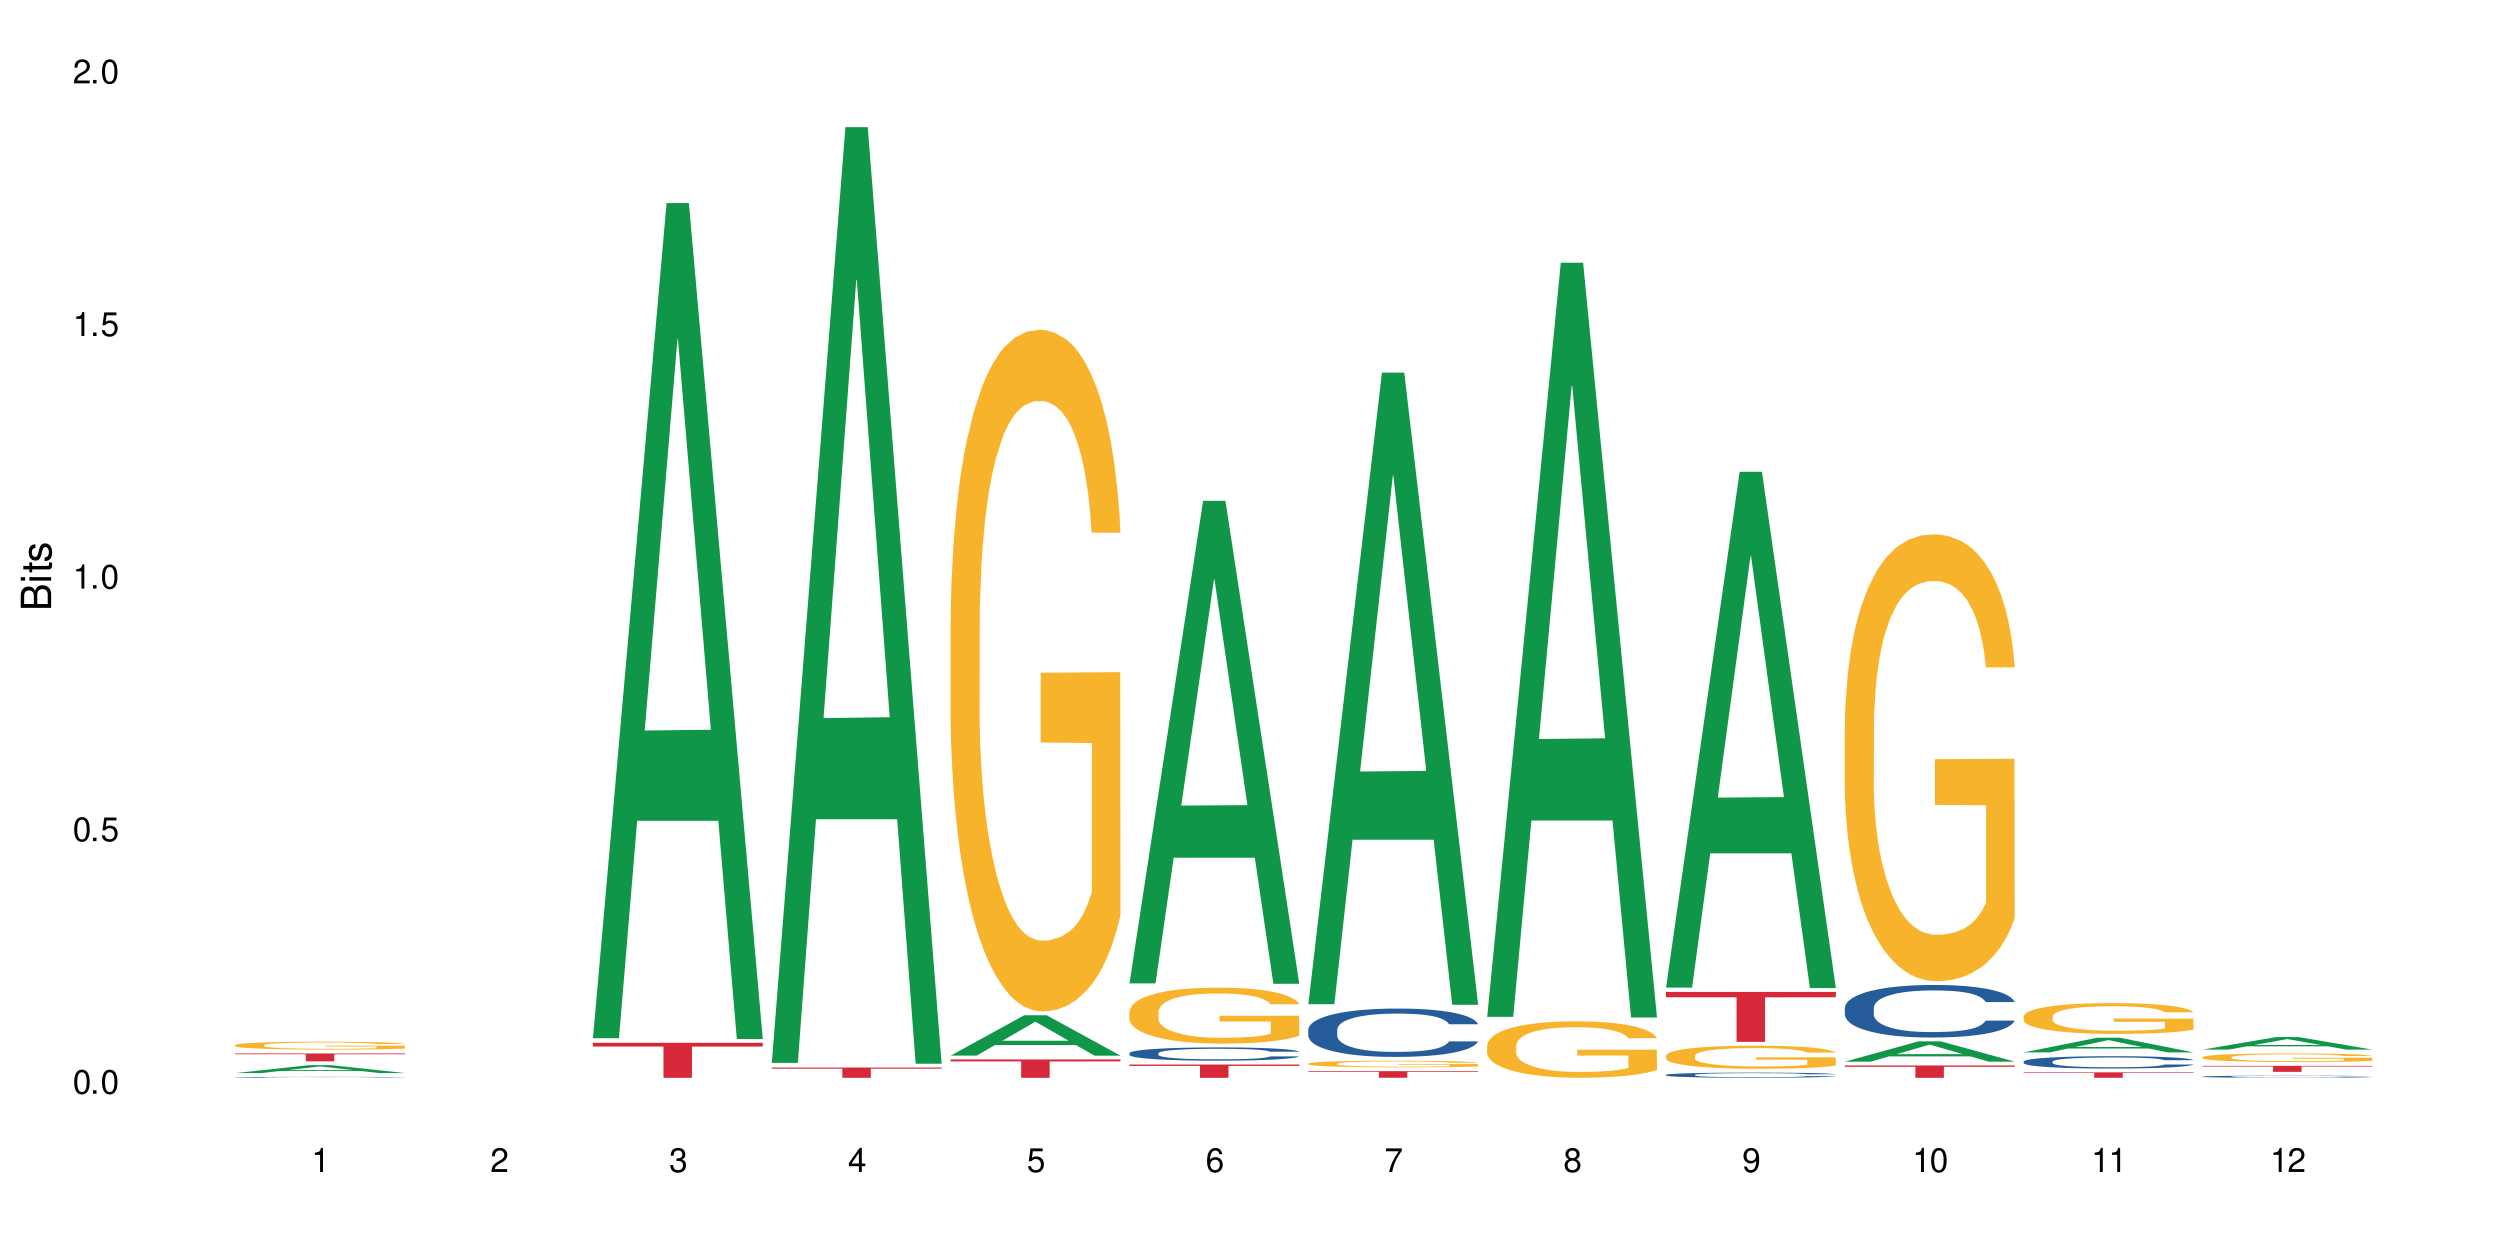 <?xml version="1.0" encoding="UTF-8"?>
<svg xmlns="http://www.w3.org/2000/svg" xmlns:xlink="http://www.w3.org/1999/xlink" width="720" height="360" viewBox="0 0 720 360">
<defs>
<g>
<g id="glyph-0-0">
</g>
<g id="glyph-0-1">
<path d="M 2.641 -6.938 C 2 -6.938 1.422 -6.656 1.078 -6.172 C 0.641 -5.562 0.406 -4.641 0.406 -3.359 C 0.406 -1.016 1.188 0.219 2.641 0.219 C 4.078 0.219 4.859 -1.016 4.859 -3.297 C 4.859 -4.641 4.656 -5.547 4.203 -6.172 C 3.844 -6.656 3.281 -6.938 2.641 -6.938 Z M 2.641 -6.188 C 3.547 -6.188 4 -5.25 4 -3.375 C 4 -1.406 3.562 -0.484 2.625 -0.484 C 1.734 -0.484 1.281 -1.438 1.281 -3.344 C 1.281 -5.25 1.734 -6.188 2.641 -6.188 Z M 2.641 -6.188 "/>
</g>
<g id="glyph-0-2">
<path d="M 1.828 -1 L 0.828 -1 L 0.828 0 L 1.828 0 Z M 1.828 -1 "/>
</g>
<g id="glyph-0-3">
<path d="M 4.562 -6.797 L 1.062 -6.797 L 0.547 -3.094 L 1.328 -3.094 C 1.719 -3.562 2.047 -3.734 2.578 -3.734 C 3.484 -3.734 4.062 -3.109 4.062 -2.094 C 4.062 -1.125 3.484 -0.531 2.578 -0.531 C 1.828 -0.531 1.375 -0.906 1.188 -1.672 L 0.328 -1.672 C 0.453 -1.109 0.547 -0.844 0.75 -0.594 C 1.125 -0.078 1.828 0.219 2.594 0.219 C 3.969 0.219 4.922 -0.781 4.922 -2.219 C 4.922 -3.562 4.031 -4.484 2.719 -4.484 C 2.25 -4.484 1.859 -4.359 1.469 -4.062 L 1.734 -5.969 L 4.562 -5.969 Z M 4.562 -6.797 "/>
</g>
<g id="glyph-0-4">
<path d="M 2.484 -4.938 L 2.484 0 L 3.328 0 L 3.328 -6.938 L 2.766 -6.938 C 2.469 -5.875 2.281 -5.734 0.984 -5.562 L 0.984 -4.938 Z M 2.484 -4.938 "/>
</g>
<g id="glyph-0-5">
<path d="M 4.859 -0.828 L 1.281 -0.828 C 1.359 -1.406 1.672 -1.781 2.5 -2.281 L 3.469 -2.828 C 4.406 -3.344 4.906 -4.062 4.906 -4.906 C 4.906 -5.484 4.672 -6.031 4.266 -6.406 C 3.859 -6.766 3.375 -6.938 2.719 -6.938 C 1.859 -6.938 1.219 -6.625 0.844 -6.031 C 0.609 -5.672 0.5 -5.234 0.484 -4.531 L 1.328 -4.531 C 1.359 -5.016 1.406 -5.281 1.531 -5.516 C 1.75 -5.938 2.188 -6.203 2.703 -6.203 C 3.469 -6.203 4.031 -5.641 4.031 -4.891 C 4.031 -4.344 3.719 -3.859 3.125 -3.516 L 2.234 -3 C 0.812 -2.172 0.406 -1.531 0.328 -0.016 L 4.859 -0.016 Z M 4.859 -0.828 "/>
</g>
<g id="glyph-0-6">
<path d="M 2.125 -3.188 L 2.578 -3.188 C 3.5 -3.188 3.984 -2.766 3.984 -1.922 C 3.984 -1.062 3.469 -0.531 2.594 -0.531 C 1.656 -0.531 1.203 -1 1.156 -2.016 L 0.312 -2.016 C 0.344 -1.453 0.438 -1.094 0.609 -0.781 C 0.953 -0.109 1.625 0.219 2.547 0.219 C 3.953 0.219 4.859 -0.625 4.859 -1.938 C 4.859 -2.828 4.516 -3.297 3.703 -3.594 C 4.344 -3.844 4.656 -4.328 4.656 -5.031 C 4.656 -6.219 3.875 -6.938 2.578 -6.938 C 1.203 -6.938 0.484 -6.172 0.453 -4.703 L 1.297 -4.703 C 1.312 -5.125 1.344 -5.359 1.453 -5.578 C 1.641 -5.969 2.062 -6.203 2.594 -6.203 C 3.344 -6.203 3.797 -5.75 3.797 -5 C 3.797 -4.516 3.609 -4.219 3.25 -4.047 C 3.016 -3.953 2.703 -3.922 2.125 -3.906 Z M 2.125 -3.188 "/>
</g>
<g id="glyph-0-7">
<path d="M 3.141 -1.672 L 3.141 0 L 3.984 0 L 3.984 -1.672 L 4.984 -1.672 L 4.984 -2.438 L 3.984 -2.438 L 3.984 -6.938 L 3.359 -6.938 L 0.266 -2.578 L 0.266 -1.672 Z M 3.141 -2.438 L 1 -2.438 L 3.141 -5.5 Z M 3.141 -2.438 "/>
</g>
<g id="glyph-0-8">
<path d="M 4.781 -5.125 C 4.609 -6.266 3.891 -6.938 2.844 -6.938 C 2.094 -6.938 1.422 -6.578 1.031 -5.953 C 0.594 -5.266 0.406 -4.422 0.406 -3.172 C 0.406 -2 0.578 -1.25 0.984 -0.641 C 1.359 -0.078 1.953 0.219 2.703 0.219 C 3.984 0.219 4.922 -0.75 4.922 -2.094 C 4.922 -3.375 4.062 -4.281 2.844 -4.281 C 2.172 -4.281 1.641 -4.031 1.281 -3.516 C 1.281 -5.234 1.828 -6.188 2.797 -6.188 C 3.391 -6.188 3.797 -5.797 3.938 -5.125 Z M 2.734 -3.531 C 3.547 -3.531 4.062 -2.953 4.062 -2.031 C 4.062 -1.156 3.484 -0.531 2.703 -0.531 C 1.922 -0.531 1.328 -1.188 1.328 -2.078 C 1.328 -2.938 1.906 -3.531 2.734 -3.531 Z M 2.734 -3.531 "/>
</g>
<g id="glyph-0-9">
<path d="M 4.984 -6.797 L 0.438 -6.797 L 0.438 -5.969 L 4.109 -5.969 C 2.5 -3.656 1.828 -2.234 1.328 0 L 2.219 0 C 2.594 -2.172 3.453 -4.047 4.984 -6.094 Z M 4.984 -6.797 "/>
</g>
<g id="glyph-0-10">
<path d="M 3.75 -3.656 C 4.469 -4.094 4.688 -4.438 4.688 -5.078 C 4.688 -6.172 3.844 -6.938 2.641 -6.938 C 1.438 -6.938 0.594 -6.172 0.594 -5.094 C 0.594 -4.438 0.812 -4.094 1.516 -3.656 C 0.734 -3.266 0.359 -2.703 0.359 -1.922 C 0.359 -0.656 1.281 0.219 2.641 0.219 C 3.984 0.219 4.922 -0.656 4.922 -1.922 C 4.922 -2.703 4.531 -3.266 3.75 -3.656 Z M 2.641 -6.188 C 3.359 -6.188 3.812 -5.75 3.812 -5.062 C 3.812 -4.406 3.344 -3.984 2.641 -3.984 C 1.922 -3.984 1.453 -4.406 1.453 -5.078 C 1.453 -5.75 1.922 -6.188 2.641 -6.188 Z M 2.641 -3.266 C 3.484 -3.266 4.062 -2.719 4.062 -1.906 C 4.062 -1.078 3.484 -0.531 2.625 -0.531 C 1.797 -0.531 1.219 -1.094 1.219 -1.906 C 1.219 -2.719 1.781 -3.266 2.641 -3.266 Z M 2.641 -3.266 "/>
</g>
<g id="glyph-0-11">
<path d="M 0.516 -1.578 C 0.672 -0.453 1.406 0.219 2.438 0.219 C 3.188 0.219 3.859 -0.141 4.266 -0.766 C 4.688 -1.453 4.891 -2.297 4.891 -3.547 C 4.891 -4.719 4.703 -5.453 4.312 -6.078 C 3.938 -6.641 3.344 -6.938 2.594 -6.938 C 1.297 -6.938 0.359 -5.969 0.359 -4.625 C 0.359 -3.344 1.234 -2.453 2.453 -2.453 C 3.094 -2.453 3.578 -2.672 4.016 -3.203 C 4 -1.484 3.469 -0.531 2.5 -0.531 C 1.906 -0.531 1.484 -0.906 1.359 -1.578 Z M 2.578 -6.203 C 3.375 -6.203 3.969 -5.531 3.969 -4.641 C 3.969 -3.797 3.391 -3.188 2.547 -3.188 C 1.734 -3.188 1.234 -3.766 1.234 -4.688 C 1.234 -5.562 1.797 -6.203 2.578 -6.203 Z M 2.578 -6.203 "/>
</g>
<g id="glyph-1-0">
</g>
<g id="glyph-1-1">
<path d="M 0 -0.953 L 0 -4.891 C 0 -5.719 -0.234 -6.344 -0.734 -6.797 C -1.188 -7.234 -1.812 -7.469 -2.5 -7.469 C -3.547 -7.469 -4.188 -7 -4.625 -5.875 C -4.984 -6.688 -5.625 -7.094 -6.531 -7.094 C -7.172 -7.094 -7.734 -6.859 -8.141 -6.391 C -8.562 -5.922 -8.75 -5.344 -8.75 -4.5 L -8.75 -0.953 Z M -4.984 -2.062 L -7.766 -2.062 L -7.766 -4.219 C -7.766 -4.844 -7.688 -5.203 -7.453 -5.5 C -7.219 -5.812 -6.859 -5.969 -6.375 -5.969 C -5.891 -5.969 -5.531 -5.812 -5.297 -5.5 C -5.062 -5.203 -4.984 -4.844 -4.984 -4.219 Z M -0.984 -2.062 L -4 -2.062 L -4 -4.781 C -4 -5.766 -3.438 -6.359 -2.484 -6.359 C -1.547 -6.359 -0.984 -5.766 -0.984 -4.781 Z M -0.984 -2.062 "/>
</g>
<g id="glyph-1-2">
<path d="M -6.281 -1.797 L -6.281 -0.797 L 0 -0.797 L 0 -1.797 Z M -8.75 -1.797 L -8.75 -0.797 L -7.484 -0.797 L -7.484 -1.797 Z M -8.75 -1.797 "/>
</g>
<g id="glyph-1-3">
<path d="M -6.281 -3.047 L -6.281 -2.016 L -8.016 -2.016 L -8.016 -1.016 L -6.281 -1.016 L -6.281 -0.172 L -5.469 -0.172 L -5.469 -1.016 L -0.719 -1.016 C -0.078 -1.016 0.281 -1.453 0.281 -2.234 C 0.281 -2.5 0.25 -2.719 0.188 -3.047 L -0.641 -3.047 C -0.609 -2.906 -0.594 -2.766 -0.594 -2.562 C -0.594 -2.141 -0.719 -2.016 -1.156 -2.016 L -5.469 -2.016 L -5.469 -3.047 Z M -6.281 -3.047 "/>
</g>
<g id="glyph-1-4">
<path d="M -4.531 -5.25 C -5.766 -5.25 -6.469 -4.422 -6.469 -2.969 C -6.469 -1.516 -5.719 -0.562 -4.547 -0.562 C -3.562 -0.562 -3.094 -1.062 -2.734 -2.562 L -2.516 -3.484 C -2.344 -4.188 -2.094 -4.469 -1.641 -4.469 C -1.047 -4.469 -0.641 -3.875 -0.641 -3 C -0.641 -2.453 -0.797 -2 -1.062 -1.75 C -1.25 -1.594 -1.422 -1.531 -1.875 -1.469 L -1.875 -0.406 C -0.422 -0.453 0.281 -1.266 0.281 -2.922 C 0.281 -4.5 -0.5 -5.516 -1.719 -5.516 C -2.656 -5.516 -3.172 -4.984 -3.469 -3.734 L -3.703 -2.766 C -3.891 -1.953 -4.156 -1.609 -4.594 -1.609 C -5.188 -1.609 -5.547 -2.125 -5.547 -2.938 C -5.547 -3.75 -5.203 -4.172 -4.531 -4.203 Z M -4.531 -5.25 "/>
</g>
</g>
</defs>
<rect x="-72" y="-36" width="864" height="432" fill="rgb(100%, 100%, 100%)" fill-opacity="1"/>
<path fill-rule="nonzero" fill="rgb(6.275%, 58.824%, 28.235%)" fill-opacity="1" d="M 67.73 309.043 L 67.785 309.043 L 88.957 306.766 L 95.387 306.766 L 116.664 309.047 L 109.188 309.047 L 103.855 308.449 L 80.488 308.449 L 75.258 309.043 L 67.73 309.043 L 82.734 308.203 L 101.711 308.203 L 92.25 307.141 L 92.145 307.137 L 92.039 307.145 L 82.684 308.203 L 82.734 308.203 Z M 67.73 309.043 "/>
<path fill-rule="nonzero" fill="rgb(14.51%, 36.078%, 60%)" fill-opacity="1" d="M 67.73 310.254 L 67.789 310.254 L 67.789 310.25 L 67.969 310.238 L 68.805 310.223 L 69.879 310.207 L 71.371 310.195 L 72.922 310.184 L 74.055 310.18 L 75.07 310.176 L 77.398 310.164 L 78.891 310.16 L 80.5 310.156 L 82.469 310.152 L 83.902 310.152 L 87.125 310.148 L 89.512 310.145 L 97.746 310.145 L 99.477 310.148 L 101.387 310.148 L 102.996 310.152 L 105.801 310.156 L 108.309 310.164 L 109.441 310.168 L 111.234 310.172 L 112.605 310.18 L 113.559 310.188 L 114.633 310.195 L 115.59 310.207 L 116.305 310.219 L 116.664 310.227 L 108.309 310.227 L 107.891 310.219 L 107.414 310.211 L 106.52 310.199 L 105.625 310.195 L 104.371 310.188 L 103.238 310.184 L 101.684 310.18 L 100.312 310.176 L 98.879 310.176 L 97.508 310.172 L 88.379 310.172 L 87.125 310.176 L 85.336 310.18 L 84.082 310.18 L 82.59 310.188 L 81.574 310.191 L 80.32 310.195 L 79.426 310.203 L 78.414 310.207 L 77.816 310.215 L 77.277 310.223 L 76.801 310.23 L 76.441 310.238 L 76.203 310.246 L 76.086 310.254 L 76.086 310.289 L 76.203 310.297 L 76.504 310.309 L 77.277 310.32 L 78.414 310.332 L 79.727 310.344 L 80.977 310.352 L 81.695 310.352 L 82.648 310.355 L 84.141 310.363 L 86.289 310.367 L 87.543 310.367 L 89.453 310.371 L 96.375 310.371 L 97.926 310.367 L 99.535 310.367 L 101.746 310.363 L 103.117 310.359 L 104.312 310.355 L 105.207 310.352 L 105.801 310.348 L 106.699 310.34 L 107.414 310.332 L 107.949 310.324 L 108.309 310.316 L 116.664 310.316 L 116.305 310.324 L 115.77 310.336 L 115.23 310.34 L 114.395 310.348 L 113.441 310.355 L 112.066 310.363 L 110.934 310.371 L 109.441 310.375 L 108.07 310.379 L 106.578 310.383 L 104.371 310.387 L 102.938 310.391 L 101.387 310.391 L 99.535 310.395 L 97.211 310.395 L 94.703 310.398 L 92.375 310.398 L 89.871 310.395 L 85.574 310.395 L 82.531 310.391 L 80.32 310.387 L 78.59 310.379 L 77.102 310.375 L 75.43 310.371 L 73.281 310.359 L 71.969 310.352 L 71.074 310.344 L 70.059 310.336 L 69.344 310.328 L 68.508 310.316 L 67.91 310.301 L 67.73 310.285 Z M 67.73 310.254 "/>
<path fill-rule="nonzero" fill="rgb(96.863%, 70.196%, 16.863%)" fill-opacity="1" d="M 67.73 300.988 L 67.789 300.984 L 67.789 300.941 L 68.031 300.852 L 68.625 300.719 L 69.402 300.613 L 70.238 300.531 L 70.773 300.488 L 71.668 300.426 L 72.445 300.379 L 74.414 300.285 L 76.922 300.199 L 78.293 300.16 L 79.844 300.125 L 82.051 300.086 L 83.066 300.07 L 86.172 300.039 L 89.691 300.016 L 93.57 300.012 L 95.359 300.012 L 97.805 300.023 L 101.148 300.043 L 103.059 300.066 L 104.551 300.086 L 106.102 300.113 L 108.012 300.156 L 109.801 300.203 L 111.234 300.254 L 112.664 300.316 L 113.859 300.383 L 114.871 300.457 L 115.77 300.543 L 116.305 300.617 L 116.664 300.688 L 108.367 300.688 L 107.891 300.617 L 107.355 300.559 L 106.461 300.492 L 105.562 300.441 L 104.668 300.402 L 102.996 300.348 L 101.566 300.316 L 99.777 300.285 L 98.047 300.266 L 96.074 300.254 L 94.883 300.25 L 91.719 300.25 L 88.855 300.266 L 87.184 300.281 L 85.992 300.297 L 84.32 300.328 L 83.305 300.355 L 82.707 300.371 L 80.918 300.438 L 79.727 300.492 L 79.07 300.535 L 78.234 300.598 L 77.637 300.652 L 76.98 300.734 L 76.621 300.797 L 76.145 300.938 L 76.086 301.312 L 76.266 301.395 L 76.621 301.477 L 77.102 301.555 L 77.816 301.633 L 78.531 301.691 L 79.785 301.773 L 80.859 301.828 L 81.695 301.863 L 83.305 301.918 L 83.961 301.938 L 85.512 301.977 L 87.125 302.004 L 89.094 302.031 L 90.586 302.043 L 92.973 302.051 L 96.016 302.051 L 99.598 302.039 L 101.863 302.023 L 103.414 302.008 L 104.43 301.992 L 105.684 301.969 L 106.578 301.949 L 107.414 301.926 L 108.43 301.891 L 108.43 301.395 L 93.688 301.391 L 93.688 301.156 L 116.602 301.156 L 116.664 301.969 L 115.41 302.023 L 113.859 302.078 L 112.367 302.121 L 110.816 302.156 L 108.605 302.195 L 106.816 302.223 L 104.07 302.25 L 101.566 302.27 L 98.941 302.281 L 96.613 302.289 L 93.867 302.289 L 91.422 302.285 L 88.797 302.273 L 86.707 302.258 L 84.797 302.234 L 82.887 302.207 L 80.5 302.164 L 78.949 302.129 L 77.34 302.086 L 75.727 302.035 L 74.297 301.977 L 73.34 301.934 L 72.387 301.883 L 71.371 301.82 L 70.418 301.75 L 69.699 301.688 L 69.043 301.613 L 68.566 301.543 L 68.09 301.449 L 67.852 301.375 L 67.73 301.312 Z M 67.73 300.988 "/>
<path fill-rule="nonzero" fill="rgb(83.922%, 15.686%, 22.353%)" fill-opacity="1" d="M 67.73 303.391 L 116.664 303.391 L 116.664 303.633 L 96.27 303.637 L 96.27 305.668 L 88.066 305.668 L 88.066 303.637 L 87.945 303.633 L 67.73 303.633 Z M 67.73 303.391 "/>
<path fill-rule="nonzero" fill="rgb(6.275%, 58.824%, 28.235%)" fill-opacity="1" d="M 170.746 299.008 L 170.797 298.781 L 191.973 58.477 L 198.402 58.477 L 219.68 299.234 L 212.203 299.234 L 206.871 236.391 L 183.504 236.391 L 178.273 299.008 L 170.746 299.008 L 185.75 210.391 L 204.727 210.164 L 195.266 97.812 L 195.16 97.586 L 195.055 98.266 L 185.699 210.164 L 185.75 210.391 Z M 170.746 299.008 "/>
<path fill-rule="nonzero" fill="rgb(83.922%, 15.686%, 22.353%)" fill-opacity="1" d="M 170.746 300.332 L 219.68 300.332 L 219.68 301.41 L 199.285 301.422 L 199.285 310.398 L 191.078 310.398 L 191.078 301.43 L 190.961 301.41 L 170.746 301.41 Z M 170.746 300.332 "/>
<path fill-rule="nonzero" fill="rgb(6.275%, 58.824%, 28.235%)" fill-opacity="1" d="M 222.254 306.102 L 222.305 305.848 L 243.48 36.613 L 249.91 36.613 L 271.188 306.355 L 263.711 306.355 L 258.379 235.941 L 235.008 235.941 L 229.781 306.102 L 222.254 306.102 L 237.258 206.816 L 256.234 206.562 L 246.773 80.684 L 246.668 80.43 L 246.562 81.191 L 237.207 206.562 L 237.258 206.816 Z M 222.254 306.102 "/>
<path fill-rule="nonzero" fill="rgb(83.922%, 15.686%, 22.353%)" fill-opacity="1" d="M 222.254 307.453 L 271.188 307.453 L 271.188 307.77 L 250.793 307.773 L 250.793 310.398 L 242.586 310.398 L 242.586 307.773 L 242.469 307.77 L 222.254 307.77 Z M 222.254 307.453 "/>
<path fill-rule="nonzero" fill="rgb(6.275%, 58.824%, 28.235%)" fill-opacity="1" d="M 273.762 304.016 L 273.812 304.008 L 294.984 292.391 L 301.418 292.391 L 322.695 304.027 L 315.219 304.027 L 309.887 300.988 L 286.516 300.988 L 281.289 304.016 L 273.762 304.016 L 288.766 299.734 L 307.742 299.723 L 298.281 294.293 L 298.176 294.281 L 298.07 294.312 L 288.711 299.723 L 288.766 299.734 Z M 273.762 304.016 "/>
<path fill-rule="nonzero" fill="rgb(96.863%, 70.196%, 16.863%)" fill-opacity="1" d="M 273.762 179.047 L 273.82 178.867 L 273.82 175.281 L 274.059 167.211 L 274.656 156.094 L 275.434 146.949 L 276.27 139.777 L 276.805 136.012 L 277.699 130.633 L 278.477 126.691 L 280.445 118.621 L 282.949 111.09 L 284.324 107.863 L 285.875 104.816 L 288.082 101.406 L 289.098 100.152 L 292.199 97.285 L 295.723 95.492 L 299.602 94.953 L 301.391 95.133 L 303.836 95.848 L 307.18 97.82 L 309.09 99.613 L 310.578 101.406 L 312.133 103.738 L 314.039 107.324 L 315.832 111.629 L 317.262 115.93 L 318.695 121.312 L 319.891 127.047 L 320.902 133.324 L 321.797 140.855 L 322.336 147.129 L 322.695 153.406 L 314.398 153.406 L 313.922 147.129 L 313.383 142.289 L 312.488 136.371 L 311.594 132.07 L 310.699 128.66 L 309.027 124 L 307.598 121.133 L 305.805 118.621 L 304.074 117.008 L 302.105 115.93 L 300.914 115.574 L 297.75 115.574 L 294.887 116.828 L 293.215 118.262 L 292.02 119.695 L 290.352 122.387 L 289.336 124.539 L 288.738 125.973 L 286.949 131.531 L 285.754 136.551 L 285.098 139.957 L 284.266 145.336 L 283.668 150.18 L 283.012 157.352 L 282.652 162.73 L 282.176 174.922 L 282.117 207.195 L 282.293 214.012 L 282.652 221.363 L 283.129 227.816 L 283.848 234.629 L 284.562 239.828 L 285.816 246.824 L 286.891 251.484 L 287.727 254.531 L 289.336 259.375 L 289.992 260.988 L 291.543 264.215 L 293.156 266.727 L 295.125 268.879 L 296.617 269.953 L 299.004 270.848 L 302.047 270.848 L 305.625 269.773 L 307.895 268.34 L 309.445 266.906 L 310.461 265.648 L 311.715 263.676 L 312.609 261.883 L 313.445 259.91 L 314.457 256.863 L 314.457 214.012 L 299.719 213.832 L 299.719 193.75 L 322.633 193.57 L 322.695 263.676 L 321.441 268.52 L 319.891 273.18 L 318.398 276.766 L 316.844 279.816 L 314.637 283.223 L 312.848 285.371 L 310.102 287.883 L 307.598 289.496 L 304.969 290.574 L 302.645 291.109 L 299.898 291.289 L 297.453 290.93 L 294.824 289.855 L 292.738 288.422 L 290.828 286.629 L 288.918 284.297 L 286.531 280.531 L 284.98 277.484 L 283.367 273.719 L 281.758 269.234 L 280.324 264.395 L 279.371 260.629 L 278.414 256.324 L 277.402 250.945 L 276.445 244.852 L 275.73 239.293 L 275.074 233.016 L 274.598 227.098 L 274.121 219.031 L 273.879 212.574 L 273.762 207.016 Z M 273.762 179.047 "/>
<path fill-rule="nonzero" fill="rgb(83.922%, 15.686%, 22.353%)" fill-opacity="1" d="M 273.762 305.129 L 322.695 305.129 L 322.695 305.691 L 302.301 305.695 L 302.301 310.398 L 294.094 310.398 L 294.094 305.703 L 293.977 305.691 L 273.762 305.691 Z M 273.762 305.129 "/>
<path fill-rule="nonzero" fill="rgb(6.275%, 58.824%, 28.235%)" fill-opacity="1" d="M 325.27 283.211 L 325.32 283.078 L 346.492 144.234 L 352.926 144.234 L 374.199 283.34 L 366.727 283.34 L 361.395 247.027 L 338.023 247.027 L 332.797 283.211 L 325.27 283.211 L 340.273 232.008 L 359.25 231.879 L 349.789 166.961 L 349.684 166.832 L 349.578 167.223 L 340.219 231.879 L 340.273 232.008 Z M 325.27 283.211 "/>
<path fill-rule="nonzero" fill="rgb(14.51%, 36.078%, 60%)" fill-opacity="1" d="M 325.27 303.32 L 325.328 303.316 L 325.328 303.23 L 325.508 303.098 L 325.926 302.934 L 326.344 302.816 L 327.418 302.609 L 328.91 302.41 L 330.461 302.258 L 331.594 302.168 L 332.609 302.098 L 334.938 301.969 L 336.43 301.902 L 338.039 301.844 L 340.008 301.781 L 341.441 301.75 L 344.664 301.691 L 347.051 301.668 L 348.898 301.656 L 352.898 301.656 L 355.285 301.672 L 357.016 301.688 L 358.926 301.715 L 360.535 301.75 L 363.34 301.824 L 365.848 301.922 L 366.98 301.98 L 368.77 302.086 L 370.145 302.191 L 371.098 302.281 L 372.172 302.41 L 373.129 302.57 L 373.844 302.746 L 374.199 302.898 L 365.848 302.898 L 365.43 302.758 L 364.953 302.648 L 364.055 302.504 L 363.16 302.406 L 361.91 302.305 L 360.773 302.238 L 359.223 302.172 L 357.852 302.129 L 356.418 302.098 L 355.047 302.078 L 352.422 302.055 L 349.379 302.055 L 348.242 302.062 L 345.914 302.09 L 344.664 302.113 L 342.871 302.164 L 341.621 302.211 L 340.129 302.277 L 339.113 302.34 L 337.859 302.43 L 336.965 302.508 L 335.949 302.625 L 335.355 302.711 L 334.816 302.809 L 334.34 302.926 L 333.98 303.047 L 333.742 303.176 L 333.625 303.301 L 333.625 303.844 L 333.742 303.969 L 334.039 304.117 L 334.816 304.328 L 335.949 304.512 L 337.262 304.66 L 338.516 304.766 L 339.234 304.812 L 340.188 304.871 L 341.68 304.941 L 343.828 305.008 L 345.082 305.039 L 346.988 305.066 L 348.961 305.078 L 351.586 305.078 L 353.914 305.066 L 355.465 305.047 L 357.074 305.02 L 359.281 304.961 L 360.656 304.906 L 361.848 304.84 L 362.742 304.773 L 363.34 304.715 L 364.234 304.609 L 364.953 304.488 L 365.488 304.367 L 365.848 304.25 L 374.199 304.25 L 373.844 304.387 L 373.305 304.523 L 372.77 304.625 L 371.934 304.746 L 370.98 304.855 L 369.605 304.977 L 368.473 305.059 L 366.98 305.145 L 365.609 305.211 L 364.117 305.27 L 361.91 305.34 L 360.477 305.375 L 358.926 305.406 L 357.074 305.434 L 354.746 305.461 L 352.242 305.473 L 349.914 305.477 L 347.406 305.469 L 345.559 305.457 L 343.109 305.426 L 340.066 305.363 L 337.859 305.297 L 336.129 305.23 L 334.637 305.16 L 332.965 305.066 L 330.82 304.91 L 329.504 304.793 L 328.609 304.695 L 327.598 304.559 L 326.879 304.438 L 326.043 304.242 L 325.449 303.992 L 325.27 303.801 Z M 325.27 303.32 "/>
<path fill-rule="nonzero" fill="rgb(96.863%, 70.196%, 16.863%)" fill-opacity="1" d="M 325.27 291.344 L 325.328 291.328 L 325.328 291.035 L 325.566 290.371 L 326.164 289.457 L 326.941 288.707 L 327.773 288.121 L 328.312 287.809 L 329.207 287.367 L 329.984 287.043 L 331.953 286.383 L 334.457 285.766 L 335.832 285.5 L 337.383 285.25 L 339.59 284.969 L 340.605 284.867 L 343.707 284.629 L 347.23 284.484 L 351.109 284.438 L 352.898 284.453 L 355.344 284.512 L 358.688 284.676 L 360.594 284.82 L 362.086 284.969 L 363.641 285.16 L 365.547 285.453 L 367.34 285.809 L 368.77 286.16 L 370.203 286.602 L 371.395 287.074 L 372.41 287.59 L 373.305 288.207 L 373.844 288.723 L 374.199 289.238 L 365.906 289.238 L 365.43 288.723 L 364.891 288.324 L 363.996 287.84 L 363.102 287.484 L 362.207 287.207 L 360.535 286.824 L 359.105 286.59 L 357.312 286.383 L 355.582 286.25 L 353.613 286.16 L 352.422 286.133 L 349.258 286.133 L 346.395 286.234 L 344.723 286.352 L 343.527 286.469 L 341.859 286.691 L 340.844 286.867 L 340.246 286.984 L 338.457 287.441 L 337.262 287.855 L 336.605 288.133 L 335.77 288.574 L 335.176 288.973 L 334.52 289.562 L 334.16 290.004 L 333.684 291.004 L 333.625 293.652 L 333.801 294.215 L 334.16 294.816 L 334.637 295.348 L 335.355 295.906 L 336.07 296.332 L 337.324 296.906 L 338.398 297.289 L 339.234 297.539 L 340.844 297.938 L 341.5 298.07 L 343.051 298.336 L 344.664 298.543 L 346.633 298.719 L 348.125 298.805 L 350.512 298.879 L 353.555 298.879 L 357.133 298.793 L 359.402 298.672 L 360.953 298.555 L 361.969 298.453 L 363.223 298.289 L 364.117 298.145 L 364.953 297.98 L 365.965 297.73 L 365.965 294.215 L 351.227 294.199 L 351.227 292.551 L 374.141 292.535 L 374.199 298.289 L 372.949 298.688 L 371.395 299.07 L 369.906 299.367 L 368.352 299.617 L 366.145 299.895 L 364.355 300.07 L 361.609 300.277 L 359.105 300.41 L 356.477 300.5 L 354.152 300.543 L 351.406 300.559 L 348.961 300.527 L 346.332 300.441 L 344.246 300.324 L 342.336 300.176 L 340.426 299.984 L 338.039 299.676 L 336.488 299.426 L 334.875 299.117 L 333.266 298.746 L 331.832 298.352 L 330.879 298.039 L 329.922 297.688 L 328.91 297.246 L 327.953 296.746 L 327.238 296.289 L 326.582 295.773 L 326.105 295.289 L 325.625 294.625 L 325.387 294.094 L 325.27 293.641 Z M 325.27 291.344 "/>
<path fill-rule="nonzero" fill="rgb(83.922%, 15.686%, 22.353%)" fill-opacity="1" d="M 325.27 306.578 L 374.199 306.578 L 374.199 306.984 L 353.809 306.988 L 353.809 310.398 L 345.602 310.398 L 345.602 306.992 L 345.484 306.984 L 325.27 306.984 Z M 325.27 306.578 "/>
<path fill-rule="nonzero" fill="rgb(6.275%, 58.824%, 28.235%)" fill-opacity="1" d="M 376.777 289.207 L 376.828 289.035 L 398 107.309 L 404.43 107.309 L 425.707 289.379 L 418.234 289.379 L 412.902 241.852 L 389.531 241.852 L 384.305 289.207 L 376.777 289.207 L 391.781 222.191 L 410.758 222.02 L 401.293 137.055 L 401.191 136.887 L 401.086 137.398 L 391.727 222.02 L 391.781 222.191 Z M 376.777 289.207 "/>
<path fill-rule="nonzero" fill="rgb(14.51%, 36.078%, 60%)" fill-opacity="1" d="M 376.777 296.531 L 376.836 296.52 L 376.836 296.215 L 377.016 295.73 L 377.434 295.121 L 377.852 294.699 L 378.926 293.949 L 380.418 293.223 L 381.969 292.664 L 383.102 292.336 L 384.117 292.078 L 386.445 291.609 L 387.934 291.367 L 389.547 291.152 L 391.516 290.934 L 392.949 290.809 L 396.172 290.605 L 398.559 290.516 L 400.406 290.477 L 404.406 290.477 L 406.793 290.527 L 408.523 290.59 L 410.434 290.691 L 412.043 290.809 L 414.848 291.086 L 417.355 291.445 L 418.488 291.648 L 420.277 292.043 L 421.652 292.422 L 422.605 292.754 L 423.68 293.223 L 424.633 293.797 L 425.352 294.445 L 425.707 294.992 L 417.355 294.992 L 416.938 294.484 L 416.461 294.09 L 415.562 293.566 L 414.668 293.199 L 413.414 292.828 L 412.281 292.59 L 410.73 292.348 L 409.359 292.195 L 407.926 292.078 L 406.555 292.004 L 403.93 291.926 L 400.883 291.926 L 399.75 291.953 L 397.422 292.055 L 396.172 292.145 L 394.379 292.32 L 393.129 292.488 L 391.637 292.742 L 390.621 292.957 L 389.367 293.289 L 388.473 293.582 L 387.457 294 L 386.859 294.316 L 386.324 294.676 L 385.848 295.094 L 385.488 295.539 L 385.25 296.008 L 385.129 296.469 L 385.129 298.438 L 385.25 298.898 L 385.547 299.43 L 386.324 300.207 L 387.457 300.883 L 388.77 301.414 L 390.023 301.797 L 390.738 301.977 L 391.695 302.18 L 393.188 302.434 L 395.336 302.688 L 396.59 302.789 L 398.496 302.891 L 400.469 302.941 L 403.094 302.941 L 405.418 302.891 L 406.973 302.828 L 408.582 302.727 L 410.789 302.508 L 412.164 302.305 L 413.355 302.062 L 414.25 301.82 L 414.848 301.617 L 415.742 301.223 L 416.461 300.793 L 416.996 300.348 L 417.355 299.914 L 425.707 299.914 L 425.352 300.422 L 424.812 300.918 L 424.277 301.289 L 423.441 301.734 L 422.484 302.129 L 421.113 302.574 L 419.98 302.863 L 418.488 303.184 L 417.117 303.426 L 415.625 303.641 L 413.414 303.895 L 411.984 304.023 L 410.434 304.137 L 408.582 304.238 L 406.254 304.328 L 403.75 304.379 L 401.422 304.391 L 398.914 304.367 L 397.066 304.316 L 394.617 304.199 L 391.574 303.973 L 389.367 303.73 L 387.637 303.488 L 386.145 303.234 L 384.473 302.891 L 382.324 302.332 L 381.012 301.898 L 380.117 301.543 L 379.105 301.047 L 378.387 300.602 L 377.551 299.891 L 376.957 298.984 L 376.777 298.285 Z M 376.777 296.531 "/>
<path fill-rule="nonzero" fill="rgb(96.863%, 70.196%, 16.863%)" fill-opacity="1" d="M 376.777 306.305 L 376.836 306.305 L 376.836 306.27 L 377.074 306.191 L 377.672 306.082 L 378.449 305.996 L 379.281 305.926 L 379.82 305.891 L 380.715 305.836 L 381.492 305.797 L 383.461 305.719 L 385.965 305.648 L 387.34 305.617 L 388.891 305.586 L 391.098 305.555 L 392.113 305.543 L 395.215 305.512 L 398.734 305.496 L 402.613 305.492 L 404.406 305.492 L 406.852 305.5 L 410.195 305.52 L 412.102 305.535 L 413.594 305.555 L 415.148 305.574 L 417.055 305.609 L 418.848 305.652 L 420.277 305.695 L 421.711 305.746 L 422.902 305.801 L 423.918 305.863 L 424.812 305.938 L 425.352 305.996 L 425.707 306.059 L 417.414 306.059 L 416.938 305.996 L 416.398 305.949 L 415.504 305.891 L 414.609 305.852 L 413.715 305.816 L 412.043 305.773 L 410.609 305.746 L 408.82 305.719 L 407.09 305.703 L 405.121 305.695 L 403.93 305.691 L 400.766 305.691 L 397.902 305.703 L 396.23 305.715 L 395.035 305.73 L 393.367 305.758 L 392.352 305.777 L 391.754 305.793 L 389.965 305.844 L 388.77 305.895 L 388.113 305.926 L 387.277 305.98 L 386.684 306.027 L 386.027 306.094 L 385.668 306.148 L 385.191 306.266 L 385.129 306.578 L 385.309 306.645 L 385.668 306.715 L 386.145 306.777 L 386.859 306.844 L 387.578 306.895 L 388.832 306.965 L 389.906 307.008 L 390.738 307.039 L 392.352 307.086 L 393.008 307.102 L 394.559 307.133 L 396.172 307.156 L 398.141 307.176 L 399.633 307.188 L 402.02 307.195 L 405.062 307.195 L 408.641 307.184 L 410.91 307.172 L 412.461 307.156 L 413.477 307.145 L 414.73 307.125 L 415.625 307.109 L 416.461 307.09 L 417.473 307.059 L 417.473 306.645 L 402.734 306.645 L 402.734 306.449 L 425.648 306.445 L 425.707 307.125 L 424.457 307.172 L 422.902 307.219 L 421.414 307.254 L 419.859 307.281 L 417.652 307.316 L 415.863 307.336 L 413.117 307.359 L 410.609 307.375 L 407.984 307.387 L 405.66 307.391 L 402.914 307.395 L 400.469 307.391 L 397.84 307.379 L 395.754 307.367 L 391.934 307.328 L 389.547 307.289 L 387.996 307.262 L 386.383 307.223 L 384.773 307.18 L 383.34 307.133 L 382.387 307.098 L 381.43 307.055 L 380.418 307.004 L 379.461 306.945 L 378.746 306.891 L 378.09 306.828 L 377.613 306.773 L 377.133 306.695 L 376.895 306.633 L 376.777 306.578 Z M 376.777 306.305 "/>
<path fill-rule="nonzero" fill="rgb(83.922%, 15.686%, 22.353%)" fill-opacity="1" d="M 376.777 308.492 L 425.707 308.492 L 425.707 308.699 L 405.316 308.699 L 405.316 310.398 L 397.109 310.398 L 397.109 308.699 L 376.777 308.699 Z M 376.777 308.492 "/>
<path fill-rule="nonzero" fill="rgb(6.275%, 58.824%, 28.235%)" fill-opacity="1" d="M 428.285 292.852 L 428.336 292.648 L 449.508 75.66 L 455.938 75.66 L 477.215 293.055 L 469.742 293.055 L 464.406 236.309 L 441.039 236.309 L 435.812 292.852 L 428.285 292.852 L 443.289 212.832 L 462.266 212.629 L 452.801 111.176 L 452.699 110.973 L 452.594 111.586 L 443.234 212.629 L 443.289 212.832 Z M 428.285 292.852 "/>
<path fill-rule="nonzero" fill="rgb(96.863%, 70.196%, 16.863%)" fill-opacity="1" d="M 428.285 301.113 L 428.344 301.098 L 428.344 300.801 L 428.582 300.133 L 429.18 299.215 L 429.953 298.457 L 430.789 297.863 L 431.328 297.551 L 432.223 297.105 L 433 296.781 L 434.969 296.113 L 437.473 295.492 L 438.848 295.223 L 440.398 294.973 L 442.605 294.688 L 443.621 294.586 L 446.723 294.348 L 450.242 294.199 L 454.121 294.156 L 455.914 294.172 L 458.359 294.23 L 461.703 294.395 L 463.609 294.539 L 465.102 294.688 L 466.652 294.883 L 468.562 295.18 L 470.355 295.535 L 471.785 295.891 L 473.219 296.336 L 474.41 296.809 L 475.426 297.328 L 476.32 297.953 L 476.859 298.473 L 477.215 298.992 L 468.922 298.992 L 468.445 298.473 L 467.906 298.07 L 467.012 297.582 L 466.117 297.227 L 465.223 296.945 L 463.551 296.559 L 462.117 296.32 L 460.328 296.113 L 458.598 295.98 L 456.629 295.891 L 455.434 295.859 L 452.273 295.859 L 449.41 295.965 L 447.738 296.082 L 446.543 296.203 L 444.875 296.426 L 443.859 296.602 L 443.262 296.723 L 441.473 297.18 L 440.277 297.598 L 439.621 297.879 L 438.785 298.324 L 438.191 298.723 L 437.535 299.316 L 437.176 299.762 L 436.699 300.77 L 436.637 303.441 L 436.816 304.004 L 437.176 304.613 L 437.652 305.145 L 438.367 305.711 L 439.086 306.141 L 440.34 306.719 L 441.414 307.105 L 442.246 307.355 L 443.859 307.758 L 444.516 307.891 L 446.066 308.156 L 447.68 308.363 L 449.648 308.543 L 451.141 308.633 L 453.527 308.707 L 456.57 308.707 L 460.148 308.617 L 462.418 308.5 L 463.969 308.379 L 464.984 308.277 L 466.238 308.113 L 467.133 307.965 L 467.969 307.801 L 468.98 307.551 L 468.98 304.004 L 454.242 303.988 L 454.242 302.328 L 477.156 302.312 L 477.215 308.113 L 475.965 308.512 L 474.41 308.898 L 472.918 309.195 L 471.367 309.449 L 469.16 309.73 L 467.371 309.906 L 464.625 310.113 L 462.117 310.25 L 459.492 310.336 L 457.164 310.383 L 454.422 310.398 L 451.973 310.367 L 449.348 310.277 L 447.262 310.16 L 445.352 310.012 L 443.441 309.816 L 441.055 309.508 L 439.504 309.254 L 437.891 308.941 L 436.281 308.574 L 434.848 308.172 L 433.895 307.859 L 432.938 307.504 L 431.926 307.059 L 430.969 306.555 L 430.254 306.094 L 429.598 305.578 L 429.121 305.086 L 428.641 304.418 L 428.402 303.887 L 428.285 303.426 Z M 428.285 301.113 "/>
<path fill-rule="nonzero" fill="rgb(6.275%, 58.824%, 28.235%)" fill-opacity="1" d="M 479.793 284.434 L 479.844 284.293 L 501.016 135.887 L 507.445 135.887 L 528.723 284.57 L 521.25 284.57 L 515.914 245.762 L 492.547 245.762 L 487.32 284.434 L 479.793 284.434 L 494.797 229.707 L 513.773 229.566 L 504.309 160.18 L 504.207 160.039 L 504.102 160.457 L 494.742 229.566 L 494.797 229.707 Z M 479.793 284.434 "/>
<path fill-rule="nonzero" fill="rgb(14.51%, 36.078%, 60%)" fill-opacity="1" d="M 479.793 309.559 L 479.852 309.559 L 479.852 309.523 L 480.031 309.473 L 480.449 309.41 L 480.867 309.363 L 481.941 309.285 L 483.434 309.207 L 484.984 309.148 L 486.117 309.113 L 487.133 309.086 L 489.457 309.035 L 490.949 309.008 L 492.562 308.984 L 494.531 308.961 L 495.965 308.949 L 499.184 308.926 L 501.574 308.918 L 503.422 308.914 L 507.422 308.914 L 509.809 308.918 L 511.539 308.926 L 513.449 308.938 L 515.059 308.949 L 517.863 308.98 L 520.371 309.016 L 521.504 309.039 L 523.293 309.082 L 524.668 309.121 L 525.621 309.156 L 526.695 309.207 L 527.648 309.27 L 528.367 309.336 L 528.723 309.395 L 520.371 309.395 L 519.953 309.34 L 519.473 309.297 L 518.578 309.242 L 517.684 309.203 L 516.43 309.164 L 515.297 309.141 L 513.746 309.113 L 512.375 309.098 L 510.941 309.086 L 509.57 309.078 L 506.941 309.07 L 502.766 309.07 L 500.438 309.082 L 499.184 309.09 L 497.395 309.109 L 496.141 309.129 L 494.648 309.156 L 493.637 309.18 L 492.383 309.215 L 491.488 309.246 L 490.473 309.289 L 489.875 309.324 L 489.34 309.359 L 488.863 309.406 L 488.504 309.453 L 488.266 309.504 L 488.145 309.551 L 488.145 309.762 L 488.266 309.812 L 488.562 309.867 L 489.34 309.949 L 490.473 310.023 L 491.785 310.078 L 493.039 310.121 L 493.754 310.141 L 494.711 310.16 L 496.203 310.188 L 498.352 310.215 L 499.602 310.227 L 501.512 310.238 L 503.48 310.242 L 506.109 310.242 L 508.434 310.238 L 509.988 310.23 L 511.598 310.219 L 513.805 310.195 L 515.18 310.176 L 516.371 310.148 L 517.266 310.121 L 517.863 310.102 L 518.758 310.059 L 519.473 310.012 L 520.012 309.965 L 520.371 309.918 L 528.723 309.918 L 528.367 309.973 L 527.828 310.027 L 527.293 310.066 L 526.457 310.113 L 525.5 310.156 L 524.129 310.203 L 522.996 310.234 L 521.504 310.27 L 520.133 310.293 L 518.641 310.316 L 516.43 310.344 L 515 310.359 L 513.449 310.371 L 511.598 310.379 L 509.27 310.391 L 506.766 310.395 L 504.438 310.398 L 501.93 310.395 L 500.082 310.387 L 497.633 310.375 L 494.59 310.352 L 492.383 310.328 L 490.652 310.301 L 489.16 310.273 L 487.488 310.238 L 485.34 310.176 L 484.027 310.133 L 483.133 310.094 L 482.117 310.039 L 481.402 309.992 L 480.566 309.918 L 479.969 309.82 L 479.793 309.746 Z M 479.793 309.559 "/>
<path fill-rule="nonzero" fill="rgb(96.863%, 70.196%, 16.863%)" fill-opacity="1" d="M 479.793 304.016 L 479.852 304.008 L 479.852 303.887 L 480.09 303.613 L 480.688 303.238 L 481.461 302.926 L 482.297 302.684 L 482.836 302.559 L 483.73 302.375 L 484.504 302.242 L 486.477 301.969 L 488.98 301.711 L 490.355 301.602 L 491.906 301.5 L 494.113 301.387 L 495.129 301.344 L 498.23 301.246 L 501.75 301.184 L 505.629 301.168 L 507.422 301.172 L 509.867 301.195 L 513.207 301.262 L 515.117 301.324 L 516.609 301.387 L 518.16 301.465 L 520.07 301.586 L 521.863 301.73 L 523.293 301.875 L 524.727 302.059 L 525.918 302.254 L 526.934 302.465 L 527.828 302.719 L 528.367 302.934 L 528.723 303.145 L 520.43 303.145 L 519.953 302.934 L 519.414 302.77 L 518.52 302.57 L 517.625 302.422 L 516.73 302.309 L 515.059 302.148 L 513.625 302.055 L 511.836 301.969 L 510.105 301.914 L 508.137 301.875 L 506.941 301.863 L 503.781 301.863 L 500.918 301.906 L 499.246 301.957 L 498.051 302.004 L 496.383 302.094 L 495.367 302.168 L 494.77 302.215 L 492.98 302.406 L 491.785 302.574 L 491.129 302.691 L 490.293 302.871 L 489.699 303.035 L 489.043 303.277 L 488.684 303.461 L 488.207 303.875 L 488.145 304.969 L 488.324 305.199 L 488.684 305.445 L 489.16 305.664 L 489.875 305.895 L 490.594 306.07 L 491.844 306.309 L 492.918 306.465 L 493.754 306.57 L 495.367 306.734 L 496.023 306.789 L 497.574 306.898 L 499.184 306.984 L 501.156 307.055 L 502.648 307.094 L 505.035 307.121 L 508.078 307.121 L 511.656 307.086 L 513.926 307.039 L 515.477 306.988 L 516.492 306.945 L 517.742 306.879 L 518.641 306.82 L 519.473 306.75 L 520.488 306.648 L 520.488 305.199 L 505.75 305.191 L 505.75 304.512 L 528.664 304.504 L 528.723 306.879 L 527.473 307.043 L 525.918 307.199 L 524.426 307.324 L 522.875 307.426 L 520.668 307.543 L 518.879 307.613 L 516.133 307.699 L 513.625 307.754 L 511 307.789 L 508.672 307.809 L 505.93 307.812 L 503.48 307.801 L 500.855 307.766 L 498.77 307.719 L 496.859 307.656 L 494.949 307.578 L 492.562 307.449 L 491.012 307.348 L 489.398 307.219 L 487.789 307.066 L 486.355 306.902 L 485.402 306.777 L 484.445 306.629 L 483.434 306.449 L 482.477 306.242 L 481.762 306.055 L 481.105 305.84 L 480.629 305.641 L 480.148 305.367 L 479.91 305.148 L 479.793 304.961 Z M 479.793 304.016 "/>
<path fill-rule="nonzero" fill="rgb(83.922%, 15.686%, 22.353%)" fill-opacity="1" d="M 479.793 285.672 L 528.723 285.672 L 528.723 287.211 L 508.332 287.227 L 508.332 300.066 L 500.125 300.066 L 500.125 287.238 L 500.008 287.211 L 479.793 287.211 Z M 479.793 285.672 "/>
<path fill-rule="nonzero" fill="rgb(6.275%, 58.824%, 28.235%)" fill-opacity="1" d="M 531.301 305.754 L 531.352 305.75 L 552.523 299.906 L 558.953 299.906 L 580.23 305.762 L 572.754 305.762 L 567.422 304.234 L 544.055 304.234 L 538.828 305.754 L 531.301 305.754 L 546.305 303.602 L 565.281 303.594 L 555.816 300.863 L 555.715 300.859 L 555.609 300.875 L 546.25 303.594 L 546.305 303.602 Z M 531.301 305.754 "/>
<path fill-rule="nonzero" fill="rgb(14.51%, 36.078%, 60%)" fill-opacity="1" d="M 531.301 290.262 L 531.359 290.25 L 531.359 289.918 L 531.539 289.391 L 531.957 288.727 L 532.375 288.273 L 533.449 287.457 L 534.938 286.668 L 536.492 286.059 L 537.625 285.699 L 538.641 285.422 L 540.965 284.91 L 542.457 284.648 L 544.07 284.414 L 546.039 284.18 L 547.473 284.039 L 550.691 283.82 L 553.078 283.723 L 554.93 283.68 L 558.93 283.68 L 561.316 283.738 L 563.047 283.805 L 564.953 283.918 L 566.566 284.039 L 569.371 284.344 L 571.879 284.73 L 573.012 284.953 L 574.801 285.383 L 576.172 285.797 L 577.129 286.156 L 578.203 286.668 L 579.156 287.289 L 579.875 287.996 L 580.23 288.59 L 571.879 288.59 L 571.461 288.035 L 570.98 287.609 L 570.086 287.043 L 569.191 286.641 L 567.938 286.238 L 566.805 285.977 L 565.254 285.715 L 563.883 285.547 L 562.449 285.422 L 561.078 285.34 L 558.449 285.258 L 555.406 285.258 L 554.273 285.285 L 551.945 285.395 L 550.691 285.492 L 548.902 285.688 L 547.648 285.867 L 546.156 286.141 L 545.145 286.379 L 543.891 286.738 L 542.996 287.055 L 541.98 287.512 L 541.383 287.855 L 540.848 288.242 L 540.371 288.699 L 540.012 289.184 L 539.773 289.695 L 539.652 290.195 L 539.652 292.336 L 539.773 292.836 L 540.07 293.414 L 540.848 294.258 L 541.98 294.992 L 543.293 295.57 L 544.547 295.988 L 545.262 296.18 L 546.219 296.402 L 547.711 296.68 L 549.859 296.953 L 551.109 297.066 L 553.02 297.176 L 554.988 297.23 L 557.613 297.23 L 559.941 297.176 L 561.492 297.105 L 563.105 296.996 L 565.312 296.762 L 566.688 296.539 L 567.879 296.277 L 568.773 296.016 L 569.371 295.793 L 570.266 295.363 L 570.98 294.895 L 571.52 294.41 L 571.879 293.941 L 580.23 293.941 L 579.875 294.492 L 579.336 295.031 L 578.801 295.434 L 577.965 295.918 L 577.008 296.348 L 575.637 296.832 L 574.504 297.148 L 573.012 297.492 L 571.637 297.758 L 570.148 297.992 L 567.938 298.27 L 566.508 298.406 L 564.953 298.531 L 563.105 298.641 L 560.777 298.738 L 558.273 298.793 L 555.945 298.809 L 553.438 298.781 L 551.59 298.723 L 549.141 298.602 L 546.098 298.352 L 543.891 298.09 L 542.16 297.824 L 540.668 297.551 L 538.996 297.176 L 536.848 296.566 L 535.535 296.098 L 534.641 295.711 L 533.625 295.172 L 532.91 294.688 L 532.074 293.914 L 531.477 292.93 L 531.301 292.172 Z M 531.301 290.262 "/>
<path fill-rule="nonzero" fill="rgb(96.863%, 70.196%, 16.863%)" fill-opacity="1" d="M 531.301 209.004 L 531.359 208.887 L 531.359 206.535 L 531.598 201.246 L 532.195 193.957 L 532.969 187.965 L 533.805 183.262 L 534.344 180.793 L 535.238 177.27 L 536.012 174.684 L 537.984 169.395 L 540.488 164.457 L 541.863 162.34 L 543.414 160.344 L 545.621 158.109 L 546.637 157.289 L 549.738 155.406 L 553.258 154.23 L 557.137 153.879 L 558.93 153.996 L 561.375 154.465 L 564.715 155.758 L 566.625 156.934 L 568.117 158.109 L 569.668 159.637 L 571.578 161.988 L 573.367 164.809 L 574.801 167.629 L 576.234 171.156 L 577.426 174.918 L 578.441 179.031 L 579.336 183.969 L 579.875 188.082 L 580.23 192.195 L 571.938 192.195 L 571.461 188.082 L 570.922 184.91 L 570.027 181.031 L 569.133 178.207 L 568.238 175.977 L 566.566 172.918 L 565.133 171.039 L 563.344 169.395 L 561.613 168.336 L 559.645 167.629 L 558.449 167.395 L 555.289 167.395 L 552.422 168.219 L 550.754 169.16 L 549.559 170.098 L 547.887 171.863 L 546.875 173.273 L 546.277 174.211 L 544.488 177.855 L 543.293 181.148 L 542.637 183.379 L 541.801 186.906 L 541.203 190.082 L 540.547 194.781 L 540.191 198.309 L 539.715 206.301 L 539.652 227.457 L 539.832 231.922 L 540.191 236.742 L 540.668 240.973 L 541.383 245.441 L 542.102 248.848 L 543.352 253.434 L 544.426 256.488 L 545.262 258.488 L 546.875 261.66 L 547.531 262.719 L 549.082 264.832 L 550.691 266.48 L 552.664 267.891 L 554.152 268.594 L 556.543 269.184 L 559.586 269.184 L 563.164 268.477 L 565.434 267.539 L 566.984 266.598 L 568 265.773 L 569.25 264.48 L 570.148 263.305 L 570.98 262.012 L 571.996 260.016 L 571.996 231.922 L 557.258 231.805 L 557.258 218.641 L 580.172 218.523 L 580.23 264.48 L 578.977 267.656 L 577.426 270.711 L 575.934 273.062 L 574.383 275.059 L 572.176 277.293 L 570.387 278.703 L 567.641 280.348 L 565.133 281.406 L 562.508 282.113 L 560.18 282.465 L 557.438 282.582 L 554.988 282.348 L 552.363 281.641 L 550.277 280.703 L 548.367 279.527 L 546.457 277.996 L 544.07 275.531 L 542.52 273.531 L 540.906 271.062 L 539.297 268.125 L 537.863 264.953 L 536.91 262.484 L 535.953 259.664 L 534.938 256.137 L 533.984 252.141 L 533.27 248.496 L 532.613 244.383 L 532.133 240.504 L 531.656 235.215 L 531.418 230.984 L 531.301 227.34 Z M 531.301 209.004 "/>
<path fill-rule="nonzero" fill="rgb(83.922%, 15.686%, 22.353%)" fill-opacity="1" d="M 531.301 306.859 L 580.23 306.859 L 580.23 307.238 L 559.84 307.242 L 559.84 310.398 L 551.633 310.398 L 551.633 307.246 L 551.516 307.238 L 531.301 307.238 Z M 531.301 306.859 "/>
<path fill-rule="nonzero" fill="rgb(6.275%, 58.824%, 28.235%)" fill-opacity="1" d="M 582.809 303.082 L 582.859 303.078 L 604.031 298.867 L 610.461 298.867 L 631.738 303.086 L 624.262 303.086 L 618.93 301.984 L 595.562 301.984 L 590.336 303.082 L 582.809 303.082 L 597.812 301.531 L 616.789 301.527 L 607.324 299.559 L 607.219 299.555 L 607.117 299.566 L 597.758 301.527 L 597.812 301.531 Z M 582.809 303.082 "/>
<path fill-rule="nonzero" fill="rgb(14.51%, 36.078%, 60%)" fill-opacity="1" d="M 582.809 305.73 L 582.867 305.727 L 582.867 305.648 L 583.047 305.527 L 583.465 305.371 L 583.883 305.262 L 584.957 305.07 L 586.445 304.887 L 588 304.742 L 589.133 304.66 L 590.148 304.594 L 592.473 304.473 L 593.965 304.414 L 595.578 304.355 L 597.547 304.301 L 598.977 304.27 L 602.199 304.219 L 604.586 304.195 L 606.438 304.184 L 610.438 304.184 L 612.824 304.199 L 614.555 304.215 L 616.461 304.242 L 618.074 304.27 L 620.879 304.34 L 623.383 304.434 L 624.52 304.484 L 626.309 304.586 L 627.68 304.684 L 628.637 304.766 L 629.711 304.887 L 630.664 305.031 L 631.383 305.199 L 631.738 305.34 L 623.383 305.34 L 622.969 305.207 L 622.488 305.109 L 621.594 304.973 L 620.699 304.879 L 619.445 304.785 L 618.312 304.723 L 616.762 304.664 L 615.387 304.625 L 613.957 304.594 L 612.582 304.574 L 609.957 304.555 L 606.914 304.555 L 605.781 304.562 L 603.453 304.59 L 602.199 304.609 L 600.41 304.656 L 599.156 304.699 L 597.664 304.762 L 596.652 304.82 L 595.398 304.902 L 594.504 304.977 L 593.488 305.086 L 592.891 305.168 L 592.355 305.258 L 591.879 305.363 L 591.52 305.477 L 591.281 305.598 L 591.16 305.715 L 591.16 306.219 L 591.281 306.336 L 591.578 306.473 L 592.355 306.668 L 593.488 306.844 L 594.801 306.977 L 596.055 307.074 L 596.77 307.121 L 597.727 307.172 L 599.219 307.238 L 601.367 307.305 L 602.617 307.328 L 604.527 307.355 L 606.496 307.367 L 609.121 307.367 L 611.449 307.355 L 613 307.34 L 614.613 307.312 L 616.82 307.258 L 618.191 307.207 L 619.387 307.145 L 620.281 307.082 L 620.879 307.031 L 621.773 306.93 L 622.488 306.82 L 623.027 306.707 L 623.383 306.594 L 631.738 306.594 L 631.383 306.727 L 630.844 306.852 L 630.309 306.945 L 629.473 307.059 L 628.516 307.16 L 627.145 307.273 L 626.012 307.348 L 624.52 307.43 L 623.145 307.492 L 621.652 307.547 L 619.445 307.613 L 618.016 307.645 L 616.461 307.672 L 614.613 307.699 L 612.285 307.723 L 609.777 307.734 L 607.453 307.738 L 604.945 307.73 L 603.098 307.719 L 600.648 307.691 L 597.605 307.633 L 595.398 307.57 L 593.668 307.508 L 592.176 307.441 L 590.504 307.355 L 588.355 307.211 L 587.043 307.102 L 586.148 307.012 L 585.133 306.883 L 584.418 306.77 L 583.582 306.59 L 582.984 306.359 L 582.809 306.18 Z M 582.809 305.73 "/>
<path fill-rule="nonzero" fill="rgb(96.863%, 70.196%, 16.863%)" fill-opacity="1" d="M 582.809 292.699 L 582.867 292.691 L 582.867 292.527 L 583.105 292.164 L 583.703 291.66 L 584.477 291.246 L 585.312 290.922 L 585.852 290.754 L 586.746 290.512 L 587.52 290.332 L 589.492 289.969 L 591.996 289.629 L 593.367 289.48 L 594.922 289.344 L 597.129 289.191 L 598.145 289.133 L 601.246 289.004 L 604.766 288.922 L 608.645 288.898 L 610.438 288.906 L 612.883 288.938 L 616.223 289.027 L 618.133 289.109 L 619.625 289.191 L 621.176 289.297 L 623.086 289.457 L 624.875 289.652 L 626.309 289.848 L 627.742 290.09 L 628.934 290.348 L 629.949 290.633 L 630.844 290.973 L 631.383 291.254 L 631.738 291.539 L 623.445 291.539 L 622.969 291.254 L 622.43 291.039 L 621.535 290.77 L 620.641 290.574 L 619.746 290.422 L 618.074 290.211 L 616.641 290.082 L 614.852 289.969 L 613.121 289.895 L 611.152 289.848 L 609.957 289.832 L 606.797 289.832 L 603.93 289.887 L 602.262 289.953 L 601.066 290.016 L 599.395 290.137 L 598.383 290.234 L 597.785 290.301 L 595.996 290.551 L 594.801 290.777 L 594.145 290.934 L 593.309 291.176 L 592.711 291.395 L 592.055 291.719 L 591.699 291.961 L 591.223 292.512 L 591.16 293.969 L 591.34 294.277 L 591.699 294.609 L 592.176 294.902 L 592.891 295.207 L 593.609 295.445 L 594.859 295.758 L 595.934 295.969 L 596.77 296.109 L 598.383 296.328 L 599.039 296.398 L 600.59 296.547 L 602.199 296.66 L 604.168 296.758 L 605.66 296.805 L 608.047 296.844 L 611.094 296.844 L 614.672 296.797 L 616.941 296.73 L 618.492 296.668 L 619.508 296.609 L 620.758 296.52 L 621.652 296.441 L 622.488 296.352 L 623.504 296.215 L 623.504 294.277 L 608.766 294.27 L 608.766 293.363 L 631.68 293.355 L 631.738 296.52 L 630.484 296.738 L 628.934 296.949 L 627.441 297.113 L 625.891 297.25 L 623.684 297.402 L 621.895 297.5 L 619.148 297.613 L 616.641 297.688 L 614.016 297.734 L 611.688 297.762 L 608.945 297.77 L 606.496 297.754 L 603.871 297.703 L 601.781 297.641 L 599.875 297.559 L 597.965 297.453 L 595.578 297.281 L 594.027 297.145 L 592.414 296.977 L 590.805 296.773 L 589.371 296.555 L 588.418 296.383 L 587.461 296.188 L 586.445 295.945 L 585.492 295.672 L 584.777 295.418 L 584.121 295.137 L 583.641 294.867 L 583.164 294.504 L 582.926 294.211 L 582.809 293.961 Z M 582.809 292.699 "/>
<path fill-rule="nonzero" fill="rgb(83.922%, 15.686%, 22.353%)" fill-opacity="1" d="M 582.809 308.836 L 631.738 308.836 L 631.738 309.004 L 611.344 309.008 L 611.344 310.398 L 603.141 310.398 L 603.141 309.008 L 603.023 309.004 L 582.809 309.004 Z M 582.809 308.836 "/>
<path fill-rule="nonzero" fill="rgb(6.275%, 58.824%, 28.235%)" fill-opacity="1" d="M 634.312 302.285 L 634.367 302.281 L 655.539 298.676 L 661.969 298.676 L 683.246 302.289 L 675.77 302.289 L 670.438 301.348 L 647.07 301.348 L 641.844 302.285 L 634.312 302.285 L 649.316 300.957 L 668.297 300.953 L 658.832 299.266 L 658.727 299.262 L 658.625 299.273 L 649.266 300.953 L 649.316 300.957 Z M 634.312 302.285 "/>
<path fill-rule="nonzero" fill="rgb(14.51%, 36.078%, 60%)" fill-opacity="1" d="M 634.312 310.059 L 634.375 310.059 L 634.375 310.047 L 634.555 310.023 L 634.973 310 L 635.387 309.98 L 636.461 309.949 L 637.953 309.918 L 639.508 309.895 L 640.641 309.879 L 641.652 309.867 L 643.98 309.848 L 645.473 309.836 L 647.086 309.828 L 649.055 309.82 L 650.484 309.812 L 653.707 309.805 L 656.094 309.801 L 664.332 309.801 L 666.062 309.805 L 667.969 309.809 L 669.582 309.812 L 672.387 309.824 L 674.891 309.84 L 676.027 309.852 L 677.816 309.867 L 679.188 309.883 L 680.145 309.898 L 681.219 309.918 L 682.172 309.941 L 682.887 309.969 L 683.246 309.992 L 674.891 309.992 L 674.477 309.973 L 673.996 309.953 L 673.102 309.934 L 672.207 309.918 L 670.953 309.902 L 669.82 309.891 L 668.27 309.879 L 666.895 309.875 L 665.465 309.867 L 664.09 309.863 L 657.289 309.863 L 654.961 309.867 L 653.707 309.871 L 651.918 309.879 L 650.664 309.887 L 649.172 309.898 L 648.16 309.906 L 646.906 309.922 L 646.012 309.934 L 644.996 309.949 L 644.398 309.965 L 643.863 309.98 L 643.387 309.996 L 643.027 310.016 L 642.789 310.035 L 642.668 310.059 L 642.668 310.141 L 642.789 310.16 L 643.086 310.184 L 643.863 310.219 L 644.996 310.246 L 646.309 310.27 L 647.562 310.285 L 648.277 310.293 L 649.234 310.301 L 650.727 310.312 L 652.871 310.324 L 654.125 310.328 L 656.035 310.332 L 658.004 310.336 L 660.629 310.336 L 662.957 310.332 L 664.508 310.328 L 666.121 310.324 L 668.328 310.316 L 669.699 310.309 L 670.895 310.297 L 671.789 310.285 L 672.387 310.277 L 673.281 310.262 L 673.996 310.242 L 674.535 310.223 L 674.891 310.203 L 683.246 310.203 L 682.887 310.227 L 682.352 310.246 L 681.816 310.262 L 680.98 310.281 L 680.023 310.301 L 678.652 310.32 L 677.52 310.332 L 676.027 310.344 L 674.652 310.355 L 673.16 310.363 L 670.953 310.375 L 669.523 310.383 L 667.969 310.387 L 666.121 310.391 L 663.793 310.395 L 661.285 310.395 L 658.961 310.398 L 656.453 310.395 L 654.602 310.395 L 652.156 310.387 L 649.113 310.379 L 646.906 310.367 L 645.176 310.359 L 643.684 310.348 L 642.012 310.332 L 639.863 310.309 L 638.551 310.289 L 637.656 310.273 L 636.641 310.254 L 635.926 310.234 L 635.09 310.203 L 634.492 310.164 L 634.312 310.133 Z M 634.312 310.059 "/>
<path fill-rule="nonzero" fill="rgb(96.863%, 70.196%, 16.863%)" fill-opacity="1" d="M 634.312 304.453 L 634.375 304.449 L 634.375 304.406 L 634.613 304.305 L 635.211 304.164 L 635.984 304.047 L 636.82 303.957 L 637.359 303.91 L 638.254 303.84 L 639.027 303.789 L 640.996 303.688 L 643.504 303.594 L 644.875 303.551 L 646.43 303.516 L 648.637 303.473 L 649.652 303.457 L 652.754 303.418 L 656.273 303.395 L 660.152 303.391 L 661.941 303.391 L 664.391 303.402 L 667.73 303.426 L 669.641 303.449 L 671.133 303.473 L 672.684 303.5 L 674.594 303.547 L 676.383 303.602 L 677.816 303.656 L 679.25 303.723 L 680.441 303.797 L 681.457 303.875 L 682.352 303.969 L 682.887 304.051 L 683.246 304.129 L 674.953 304.129 L 674.477 304.051 L 673.938 303.988 L 673.043 303.914 L 672.148 303.859 L 671.254 303.816 L 669.582 303.758 L 668.148 303.719 L 666.359 303.688 L 664.629 303.668 L 662.66 303.656 L 661.465 303.648 L 658.305 303.648 L 655.438 303.664 L 653.77 303.684 L 652.574 303.703 L 650.902 303.734 L 649.891 303.762 L 649.293 303.781 L 647.504 303.852 L 646.309 303.914 L 645.652 303.957 L 644.816 304.027 L 644.219 304.086 L 643.562 304.18 L 643.207 304.246 L 642.727 304.402 L 642.668 304.809 L 642.848 304.895 L 643.207 304.988 L 643.684 305.07 L 644.398 305.156 L 645.117 305.223 L 646.367 305.309 L 647.441 305.367 L 648.277 305.406 L 649.891 305.469 L 650.547 305.488 L 652.098 305.531 L 653.707 305.562 L 655.676 305.59 L 657.168 305.602 L 659.555 305.613 L 662.602 305.613 L 666.18 305.602 L 668.449 305.582 L 670 305.562 L 671.012 305.547 L 672.266 305.523 L 673.16 305.5 L 673.996 305.477 L 675.012 305.438 L 675.012 304.895 L 660.273 304.891 L 660.273 304.637 L 683.188 304.637 L 683.246 305.523 L 681.992 305.586 L 680.441 305.645 L 678.949 305.688 L 677.398 305.727 L 675.191 305.77 L 673.402 305.797 L 670.656 305.828 L 668.148 305.848 L 665.523 305.863 L 663.195 305.871 L 660.453 305.871 L 658.004 305.867 L 655.379 305.855 L 653.289 305.836 L 651.383 305.812 L 649.473 305.785 L 647.086 305.734 L 645.531 305.699 L 643.922 305.648 L 642.312 305.594 L 640.879 305.531 L 639.922 305.484 L 638.969 305.43 L 637.953 305.363 L 637 305.285 L 636.285 305.215 L 635.629 305.137 L 635.148 305.059 L 634.672 304.957 L 634.434 304.875 L 634.312 304.805 Z M 634.312 304.453 "/>
<path fill-rule="nonzero" fill="rgb(83.922%, 15.686%, 22.353%)" fill-opacity="1" d="M 634.312 306.973 L 683.246 306.973 L 683.246 307.156 L 662.852 307.156 L 662.852 308.699 L 654.648 308.699 L 654.648 307.16 L 654.531 307.156 L 634.312 307.156 Z M 634.312 306.973 "/>
<g fill="rgb(0%, 0%, 0%)" fill-opacity="1">
<use xlink:href="#glyph-0-1" x="20.965" y="314.993"/>
<use xlink:href="#glyph-0-2" x="25.965" y="314.993"/>
<use xlink:href="#glyph-0-1" x="28.965" y="314.993"/>
</g>
<g fill="rgb(0%, 0%, 0%)" fill-opacity="1">
<use xlink:href="#glyph-0-1" x="20.965" y="242.251"/>
<use xlink:href="#glyph-0-2" x="25.965" y="242.251"/>
<use xlink:href="#glyph-0-3" x="28.965" y="242.251"/>
</g>
<g fill="rgb(0%, 0%, 0%)" fill-opacity="1">
<use xlink:href="#glyph-0-4" x="20.965" y="169.509"/>
<use xlink:href="#glyph-0-2" x="25.965" y="169.509"/>
<use xlink:href="#glyph-0-1" x="28.965" y="169.509"/>
</g>
<g fill="rgb(0%, 0%, 0%)" fill-opacity="1">
<use xlink:href="#glyph-0-4" x="20.965" y="96.767"/>
<use xlink:href="#glyph-0-2" x="25.965" y="96.767"/>
<use xlink:href="#glyph-0-3" x="28.965" y="96.767"/>
</g>
<g fill="rgb(0%, 0%, 0%)" fill-opacity="1">
<use xlink:href="#glyph-0-5" x="20.965" y="24.024"/>
<use xlink:href="#glyph-0-2" x="25.965" y="24.024"/>
<use xlink:href="#glyph-0-1" x="28.965" y="24.024"/>
</g>
<g fill="rgb(0%, 0%, 0%)" fill-opacity="1">
<use xlink:href="#glyph-0-4" x="89.695" y="337.532"/>
</g>
<g fill="rgb(0%, 0%, 0%)" fill-opacity="1">
<use xlink:href="#glyph-0-5" x="141.203" y="337.532"/>
</g>
<g fill="rgb(0%, 0%, 0%)" fill-opacity="1">
<use xlink:href="#glyph-0-6" x="192.711" y="337.532"/>
</g>
<g fill="rgb(0%, 0%, 0%)" fill-opacity="1">
<use xlink:href="#glyph-0-7" x="244.219" y="337.532"/>
</g>
<g fill="rgb(0%, 0%, 0%)" fill-opacity="1">
<use xlink:href="#glyph-0-3" x="295.727" y="337.532"/>
</g>
<g fill="rgb(0%, 0%, 0%)" fill-opacity="1">
<use xlink:href="#glyph-0-8" x="347.234" y="337.532"/>
</g>
<g fill="rgb(0%, 0%, 0%)" fill-opacity="1">
<use xlink:href="#glyph-0-9" x="398.742" y="337.532"/>
</g>
<g fill="rgb(0%, 0%, 0%)" fill-opacity="1">
<use xlink:href="#glyph-0-10" x="450.25" y="337.532"/>
</g>
<g fill="rgb(0%, 0%, 0%)" fill-opacity="1">
<use xlink:href="#glyph-0-11" x="501.758" y="337.532"/>
</g>
<g fill="rgb(0%, 0%, 0%)" fill-opacity="1">
<use xlink:href="#glyph-0-4" x="550.766" y="337.532"/>
<use xlink:href="#glyph-0-1" x="555.766" y="337.532"/>
</g>
<g fill="rgb(0%, 0%, 0%)" fill-opacity="1">
<use xlink:href="#glyph-0-4" x="602.273" y="337.532"/>
<use xlink:href="#glyph-0-4" x="607.273" y="337.532"/>
</g>
<g fill="rgb(0%, 0%, 0%)" fill-opacity="1">
<use xlink:href="#glyph-0-4" x="653.781" y="337.532"/>
<use xlink:href="#glyph-0-5" x="658.781" y="337.532"/>
</g>
<g fill="rgb(0%, 0%, 0%)" fill-opacity="1">
<use xlink:href="#glyph-1-1" x="14.725" y="176.012"/>
<use xlink:href="#glyph-1-2" x="14.725" y="168.012"/>
<use xlink:href="#glyph-1-3" x="14.725" y="165.012"/>
<use xlink:href="#glyph-1-4" x="14.725" y="162.012"/>
</g>
</svg>
